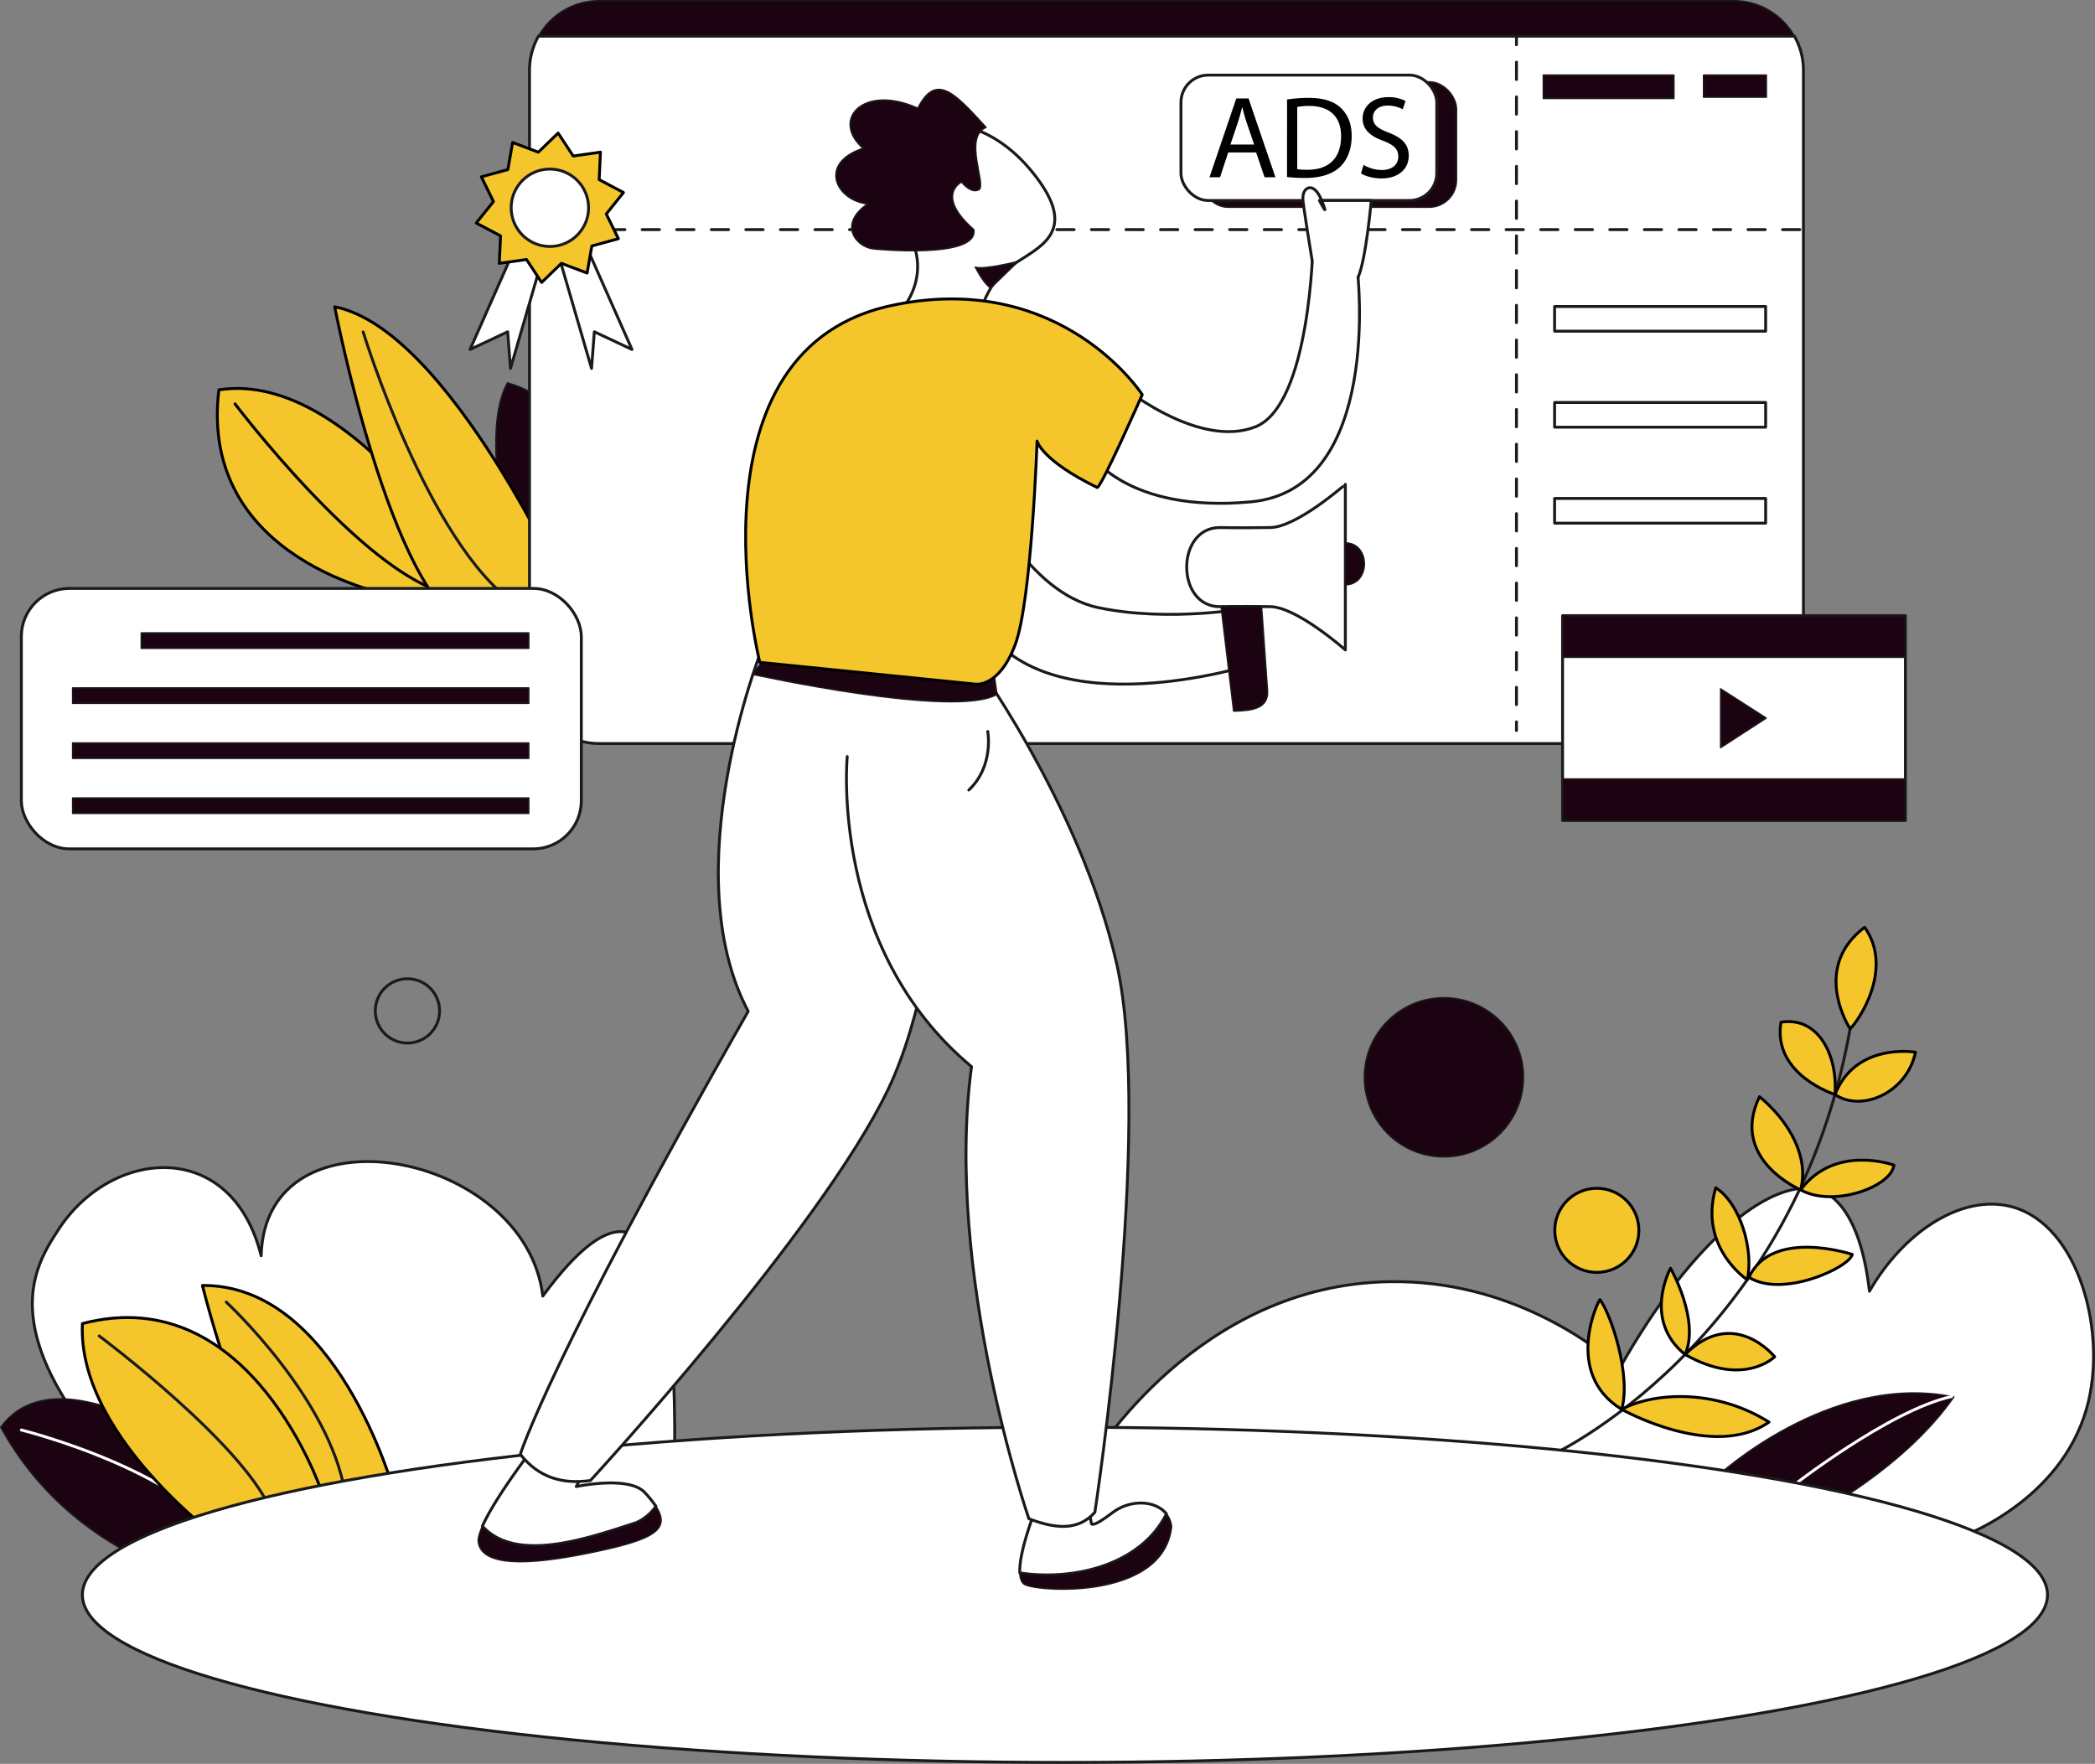 <svg xmlns="http://www.w3.org/2000/svg" viewBox="0 0 1454.99 1225"><rect x="0" y="0" width="1454.99" height="1225" fill="#808080" stroke="none"/><defs><style>.cls-1{fill:#1c0311;}.Graphic-Style-67,.cls-1,.cls-2,.cls-3,.cls-4{stroke:#1a1a1a;}.Graphic-Style,.Graphic-Style-67,.Graphic-Style-71,.cls-1,.cls-2,.cls-3,.cls-4{stroke-linecap:round;stroke-linejoin:round;}.Graphic-Style{fill:#f4c62c;stroke:#000;}.Graphic-Style,.Graphic-Style-67,.Graphic-Style-71,.cls-2,.cls-3,.cls-4{stroke-width:2px;}.Graphic-Style-67,.Graphic-Style-71,.cls-3,.cls-4{fill:none;}.cls-2{fill:#fff;}.cls-3{stroke-dasharray:12;}.Graphic-Style-71{stroke:#fff;}.cls-4{stroke-dasharray:12.06 12.06;}</style></defs><g id="Layer_2" data-name="Layer 2"><g id="_4" data-name="4"><path class="cls-1" d="M348.28,349.57s-11.15-56.08,4.15-83.66c55.41,15.45,51.28,76.29,51.28,76.29l-36.47,34.85Z"/><path class="Graphic-Style" d="M273.28,413.71S137.61,390.32,152,270.76c94.85-14.77,186.4,143,186.4,143"/><path class="Graphic-Style" d="M163.22,280.5S252.35,398.15,310,411.87"/><path class="Graphic-Style" d="M232.47,213.08s39,202.75,94,223.19c64.66-20.35,68.17-22.56,68.17-22.56S311.88,228.62,232.47,213.08Z"/><path class="Graphic-Style-67" d="M252.2,230.5s45.1,147.06,105.39,188.72"/><path class="cls-1" d="M1204.08.5H416.13A48.39,48.39,0,0,0,374,25.1h872.23A48.38,48.38,0,0,0,1204.08.5Z"/><path class="cls-2" d="M374,25.1a48.16,48.16,0,0,0-6.26,23.8V468a48.4,48.4,0,0,0,48.4,48.4h787.95a48.4,48.4,0,0,0,48.4-48.4V48.9a48.16,48.16,0,0,0-6.26-23.8Z"/><line class="cls-3" x1="373.99" y1="159.47" x2="1252.48" y2="159.47"/><rect class="cls-1" x="833.9" y="56.83" width="177.65" height="87.08" rx="18.96"/><rect class="cls-2" x="820.18" y="52.16" width="177.65" height="87.08" rx="18.96"/><path d="M853,105.89l-5.68,17.22H840l18.6-54.73h8.52l18.68,54.73h-7.55l-5.85-17.22Zm18-5.52-5.36-15.75c-1.22-3.58-2-6.82-2.84-10h-.16c-.82,3.25-1.71,6.58-2.76,9.91l-5.36,15.83Z"/><path d="M893.87,69.11a101.21,101.21,0,0,1,15-1.14c10.15,0,17.37,2.35,22.17,6.82s7.71,10.8,7.71,19.65-2.76,16.24-7.88,21.28-13.56,7.87-24.2,7.87a113.23,113.23,0,0,1-12.83-.65Zm7.07,48.39a43.84,43.84,0,0,0,7.14.41c15.11,0,23.31-8.45,23.31-23.22.08-12.92-7.23-21.12-22.17-21.12a40.6,40.6,0,0,0-8.28.73Z"/><path d="M947,114.5a25,25,0,0,0,12.67,3.57c7.23,0,11.45-3.81,11.45-9.34,0-5.11-2.92-8-10.31-10.88-8.93-3.16-14.46-7.79-14.46-15.51,0-8.52,7.07-14.86,17.71-14.86a24.9,24.9,0,0,1,12.1,2.68l-1.95,5.77a21.75,21.75,0,0,0-10.4-2.6c-7.47,0-10.31,4.47-10.31,8.2,0,5.12,3.33,7.63,10.88,10.56,9.26,3.57,14,8,14,16.08,0,8.44-6.25,15.75-19.17,15.75-5.28,0-11-1.54-14-3.49Z"/><path class="cls-2" d="M755.68,1018.13c4.2-7.2,76.32-126,209.56-128,84.57-1.24,143.28,45.33,159.94,59.56,49.78-88.32,107.43-135,140.08-122.42,5.29,2,26.49,12,33.08,69.48,23.62-40.93,62.2-65.68,94.86-59.56,48.28,9,69.7,82.92,57.36,135.66-15.5,66.21-82.59,92.35-89.34,94.86Z"/><path class="cls-2" d="M141.68,1077.53c-158.7-137.4-119.43-195-101.47-223C77,797.17,160.8,789.82,181.39,872.17c2.68-106.5,183.36-72.9,195.6,27.94q36.79-50,58.82-44.12,36.6,9.71,32.36,173.53C380.91,1050.6,228.94,1056.45,141.68,1077.53Z"/><path class="cls-2" d="M683,342.2s29.7,69.41,80,79.85,105.29,0,105.29,0v39.84S729.15,505.52,683,434.38"/><path class="cls-2" d="M783.34,271.22s50.75,40.32,88.7,25.14,39.84-126.63,39.84-126.63l30.91,18.61S960.61,340,868.72,348.53c-86.33,8.06-111.94-33.67-111.94-33.67"/><path class="cls-2" d="M678.05,228.54s3.32-27,20.87-41.27,52.17-22.29,21.34-63.55-64.69-37.47-64.69-37.47-57.2,26.56-28.75,68.3-10,70.19-10,70.19S663.35,239.92,678.05,228.54Z"/><path class="cls-1" d="M215.21,1067.76S53.44,919.23.5,991.23c55.88,101.41,164.71,112.44,164.71,112.44Z"/><path class="Graphic-Style-71" d="M14.84,993.13s121.33,30.14,148.53,86.76"/><path class="Graphic-Style" d="M140.59,892.76s32.71,133.2,70.58,153.36l62.13-11.45S233.61,892,140.59,892.76Z"/><path class="Graphic-Style-67" d="M157.12,904.28s72.31,66.89,82.61,133.32"/><path class="Graphic-Style" d="M163.74,1077.53S53.38,1001.42,57.23,919.23C174.77,888.35,224,1037.6,224,1037.6Z"/><path class="Graphic-Style-67" d="M68.89,927.81s104.41,77.94,120.59,124.51"/><path class="Graphic-Style-67" d="M1079.81,1009.45s182.36-86,209.56-325.74"/><path class="Graphic-Style" d="M1126.29,978.81s63.82,35.78,102.3,8.82C1190.6,963.86,1147.53,967.29,1126.29,978.81Z"/><path class="Graphic-Style" d="M1111.18,902.58c-.53-.7-26.15,51,15.11,76.23C1133,955,1118.78,912.63,1111.18,902.58Z"/><path class="Graphic-Style" d="M1160.2,880.77s-19.74,36,10.11,59.92C1180.79,916.8,1160.2,880.77,1160.2,880.77Z"/><path class="Graphic-Style" d="M1232.51,942.29s-28.35-35.4-62.2-1.6C1210.94,963.86,1232.51,942.29,1232.51,942.29Z"/><path class="Graphic-Style" d="M1213.47,888.78s-34-22.35-21.89-63.89C1208.86,835.92,1218.09,868.49,1213.47,888.78Z"/><path class="Graphic-Style" d="M1286.43,871.21s-55.68-18.61-71.77,15.88C1237.9,901.72,1284.23,880.4,1286.43,871.21Z"/><path class="Graphic-Style" d="M1250.54,826.36s-49.65-21.08-28.57-64.71C1242.8,778.81,1256.57,803.81,1250.54,826.36Z"/><path class="Graphic-Style" d="M1315.36,809.2s-40.9-15-64.82,17.16C1273,838.86,1313.39,824.4,1315.36,809.2Z"/><path class="Graphic-Style" d="M1274.42,760.14s-43.63-13.69-37.5-50.21C1262.41,705.77,1276.38,732.16,1274.42,760.14Z"/><path class="Graphic-Style" d="M1330.31,730.77s-41.43-7.19-55.89,29.37C1292.81,772.68,1324.42,759,1330.31,730.77Z"/><path class="Graphic-Style" d="M1284.9,714.49S1257.27,672.43,1295,644C1315.6,672.92,1290.48,709.49,1284.9,714.49Z"/><path class="cls-1" d="M1191.93,1025.88s78.73-73.5,165-55.67c-34.21,49.18-95.86,81.26-95.86,81.26Z"/><path class="Graphic-Style-71" d="M1243.28,1033.34s68.63-53.92,112.14-63.43"/><ellipse class="cls-2" cx="739.61" cy="1107.61" rx="682.38" ry="116.39"/><path class="cls-2" d="M442,1057.43a33.28,33.28,0,0,0,13.53-11.31,76,76,0,0,0-7.77-9.59c-11.06-11.91-47.55-4.11-47.55-4.11l6-11.38-37-13.92s-25.49,33.17-34.19,52.84C359.2,1086.52,411,1067.35,442,1057.43Z"/><path class="cls-1" d="M442,1057.43c-31,9.92-82.84,29.09-107,2.53-2,4.62-3.16,8.51-2.8,11,1.89,13.29,22.22,18.42,73.67,8.23,47.39-9.4,60.65-16.32,49.63-33.1A33.28,33.28,0,0,1,442,1057.43Z"/><path class="cls-2" d="M528.17,453.35s-59.76,152.25-8.54,249C381.61,944.24,361.36,1010,361.36,1010c12.95,16.53,29.72,20.89,48.71,18.21,0,0,159.84-173.58,206.79-271.76s45.06-294.53,45.06-294.53Z"/><path class="cls-2" d="M810.11,1051.38c-7.62-9.57-25.28-10.18-37.45-.86-15.18,11.62-14.71,7.35-14.71,7.35L754.87,1041l-36.76,10.19s-10.58,27-9.87,41.21C747.21,1098.18,792.87,1086.13,810.11,1051.38Z"/><path class="cls-1" d="M708.24,1092.44c.2,4,1.27,7,3.71,8.12,11.14,5.22,96.52,10.1,101.73-40.48a17.05,17.05,0,0,0-3.57-8.7C792.87,1086.13,747.21,1098.18,708.24,1092.44Z"/><path class="cls-2" d="M588.41,525.44s-12.81,132.8,86.31,215.33c-19.15,143.71,39.85,314,39.85,314,17.49,6.64,33.82,9,45.83-4.48,0,0,40.82-267.76,15.21-380.64S672.83,453.35,672.83,453.35l-84.42-17.08"/><path class="cls-1" d="M522.89,468.36s140.67,30.93,169.53,13.83l-2.95-20.32-156.26-8.52Z"/><path class="Graphic-Style" d="M527.69,460s-55-220.07,94.87-248.53C738.28,188.7,793.3,274.07,793.3,274.07s-28.45,64.5-31.3,64.5c-38.89-19-41.74-32.25-41.74-32.25s-3.79,111-15.18,141.34-27.73,27.47-27.73,27.47Z"/><path class="cls-1" d="M607.06,172.89s72.73,7.3,69.25-13.42c-27.19-23.89-8.54-33.06-8.54-33.06s6.33,8.22,12,5.37-11.07-36.68,5.06-43.32c-22.14-24.34-34.79-37.94-47.43-13.28-37.63-17.07-60.71,7.91-37.95,27.83-31.62,10.43-18.65,36.36,3.16,38.58C581.45,156.13,595.06,172,607.06,172.89Z"/><circle class="Graphic-Style-67" cx="282.97" cy="702.07" r="22.33"/><circle class="Graphic-Style" cx="1109.01" cy="854.48" r="29.2"/><circle class="cls-1" cx="1002.81" cy="748.18" r="55.26"/><rect class="cls-2" x="14.83" y="408.66" width="388.89" height="180.88" rx="33.41"/><rect class="cls-1" x="98.11" y="439.55" width="269.13" height="10.7"/><rect class="cls-1" x="50.45" y="477.76" width="316.78" height="10.7"/><rect class="cls-1" x="50.45" y="515.98" width="316.78" height="10.7"/><rect class="cls-1" x="50.45" y="554.2" width="316.78" height="10.7"/><line class="Graphic-Style-67" x1="1053.2" y1="25.1" x2="1053.2" y2="31.1"/><line class="cls-4" x1="1053.2" y1="43.16" x2="1053.2" y2="495.3"/><line class="Graphic-Style-67" x1="1053.2" y1="501.33" x2="1053.2" y2="507.33"/><path class="cls-2" d="M911.38,181.47s-7-42.39-6.46-43.38c-.74-7.35,7.11-13.39,13,1.15s-1.58,0-1.58,0h36s-3.63,41.18-9.15,53.31"/><rect class="cls-2" x="1085.21" y="427.58" width="238.1" height="142.28"/><rect class="cls-1" x="1085.21" y="427.58" width="238.1" height="28.9"/><rect class="cls-1" x="1085.21" y="540.97" width="238.1" height="28.9"/><polygon class="cls-1" points="1195 478.42 1195 519.23 1226.62 498.72 1195 478.42"/><polygon class="cls-2" points="366.32 152.64 326.43 242.72 352.58 230.43 354.54 255.87 382.19 160.87 366.32 152.64"/><polygon class="cls-2" points="399.04 152.64 438.93 242.72 412.78 230.43 410.82 255.87 383.18 160.87 399.04 152.64"/><polygon class="Graphic-Style" points="417.02 105.68 416.13 124.76 433.01 133.71 421.07 148.62 429.47 165.77 411.04 170.82 407.75 189.63 389.88 182.89 376.16 196.18 365.67 180.22 346.76 182.9 347.65 163.82 330.77 154.88 342.71 139.97 334.31 122.81 352.73 117.77 356.02 98.95 373.89 105.69 387.61 92.41 398.11 108.37 417.02 105.68"/><circle class="cls-2" cx="381.89" cy="144.29" r="26.88"/><rect class="cls-1" x="1071.84" y="52.16" width="90.69" height="16.21"/><rect class="cls-1" x="1183.12" y="52.16" width="43.63" height="15.32"/><rect class="cls-2" x="1079.68" y="212.85" width="146.57" height="17.16"/><rect class="cls-2" x="1079.68" y="279.52" width="146.57" height="17.16"/><rect class="cls-2" x="1079.68" y="346.18" width="146.57" height="17.16"/><path class="cls-2" d="M882,366.39c-24.23.32-34.89,0-34.89,0-30.59,0-30.59,54.93,0,54.93,0,0,10.66-.33,34.89,0,18.42,0,52.35,30.05,52.35,30.05v-115S900.37,366.39,882,366.39Z"/><path class="cls-1" d="M876.16,421.17l4.13,58.43c.77,12.5-10.65,14-23.53,14.26l-8.71-72.69Z"/><path class="cls-1" d="M934.3,377.05v29.08C952,406.13,952,377.05,934.3,377.05Z"/><path class="cls-1" d="M707.09,181.54s-23.69,6.07-29.75,4c6.8,12.87,10.73,14.46,10.73,14.46Z"/><path class="Graphic-Style-67" d="M686,508s4.49,24-13.16,40.69"/></g></g></svg>